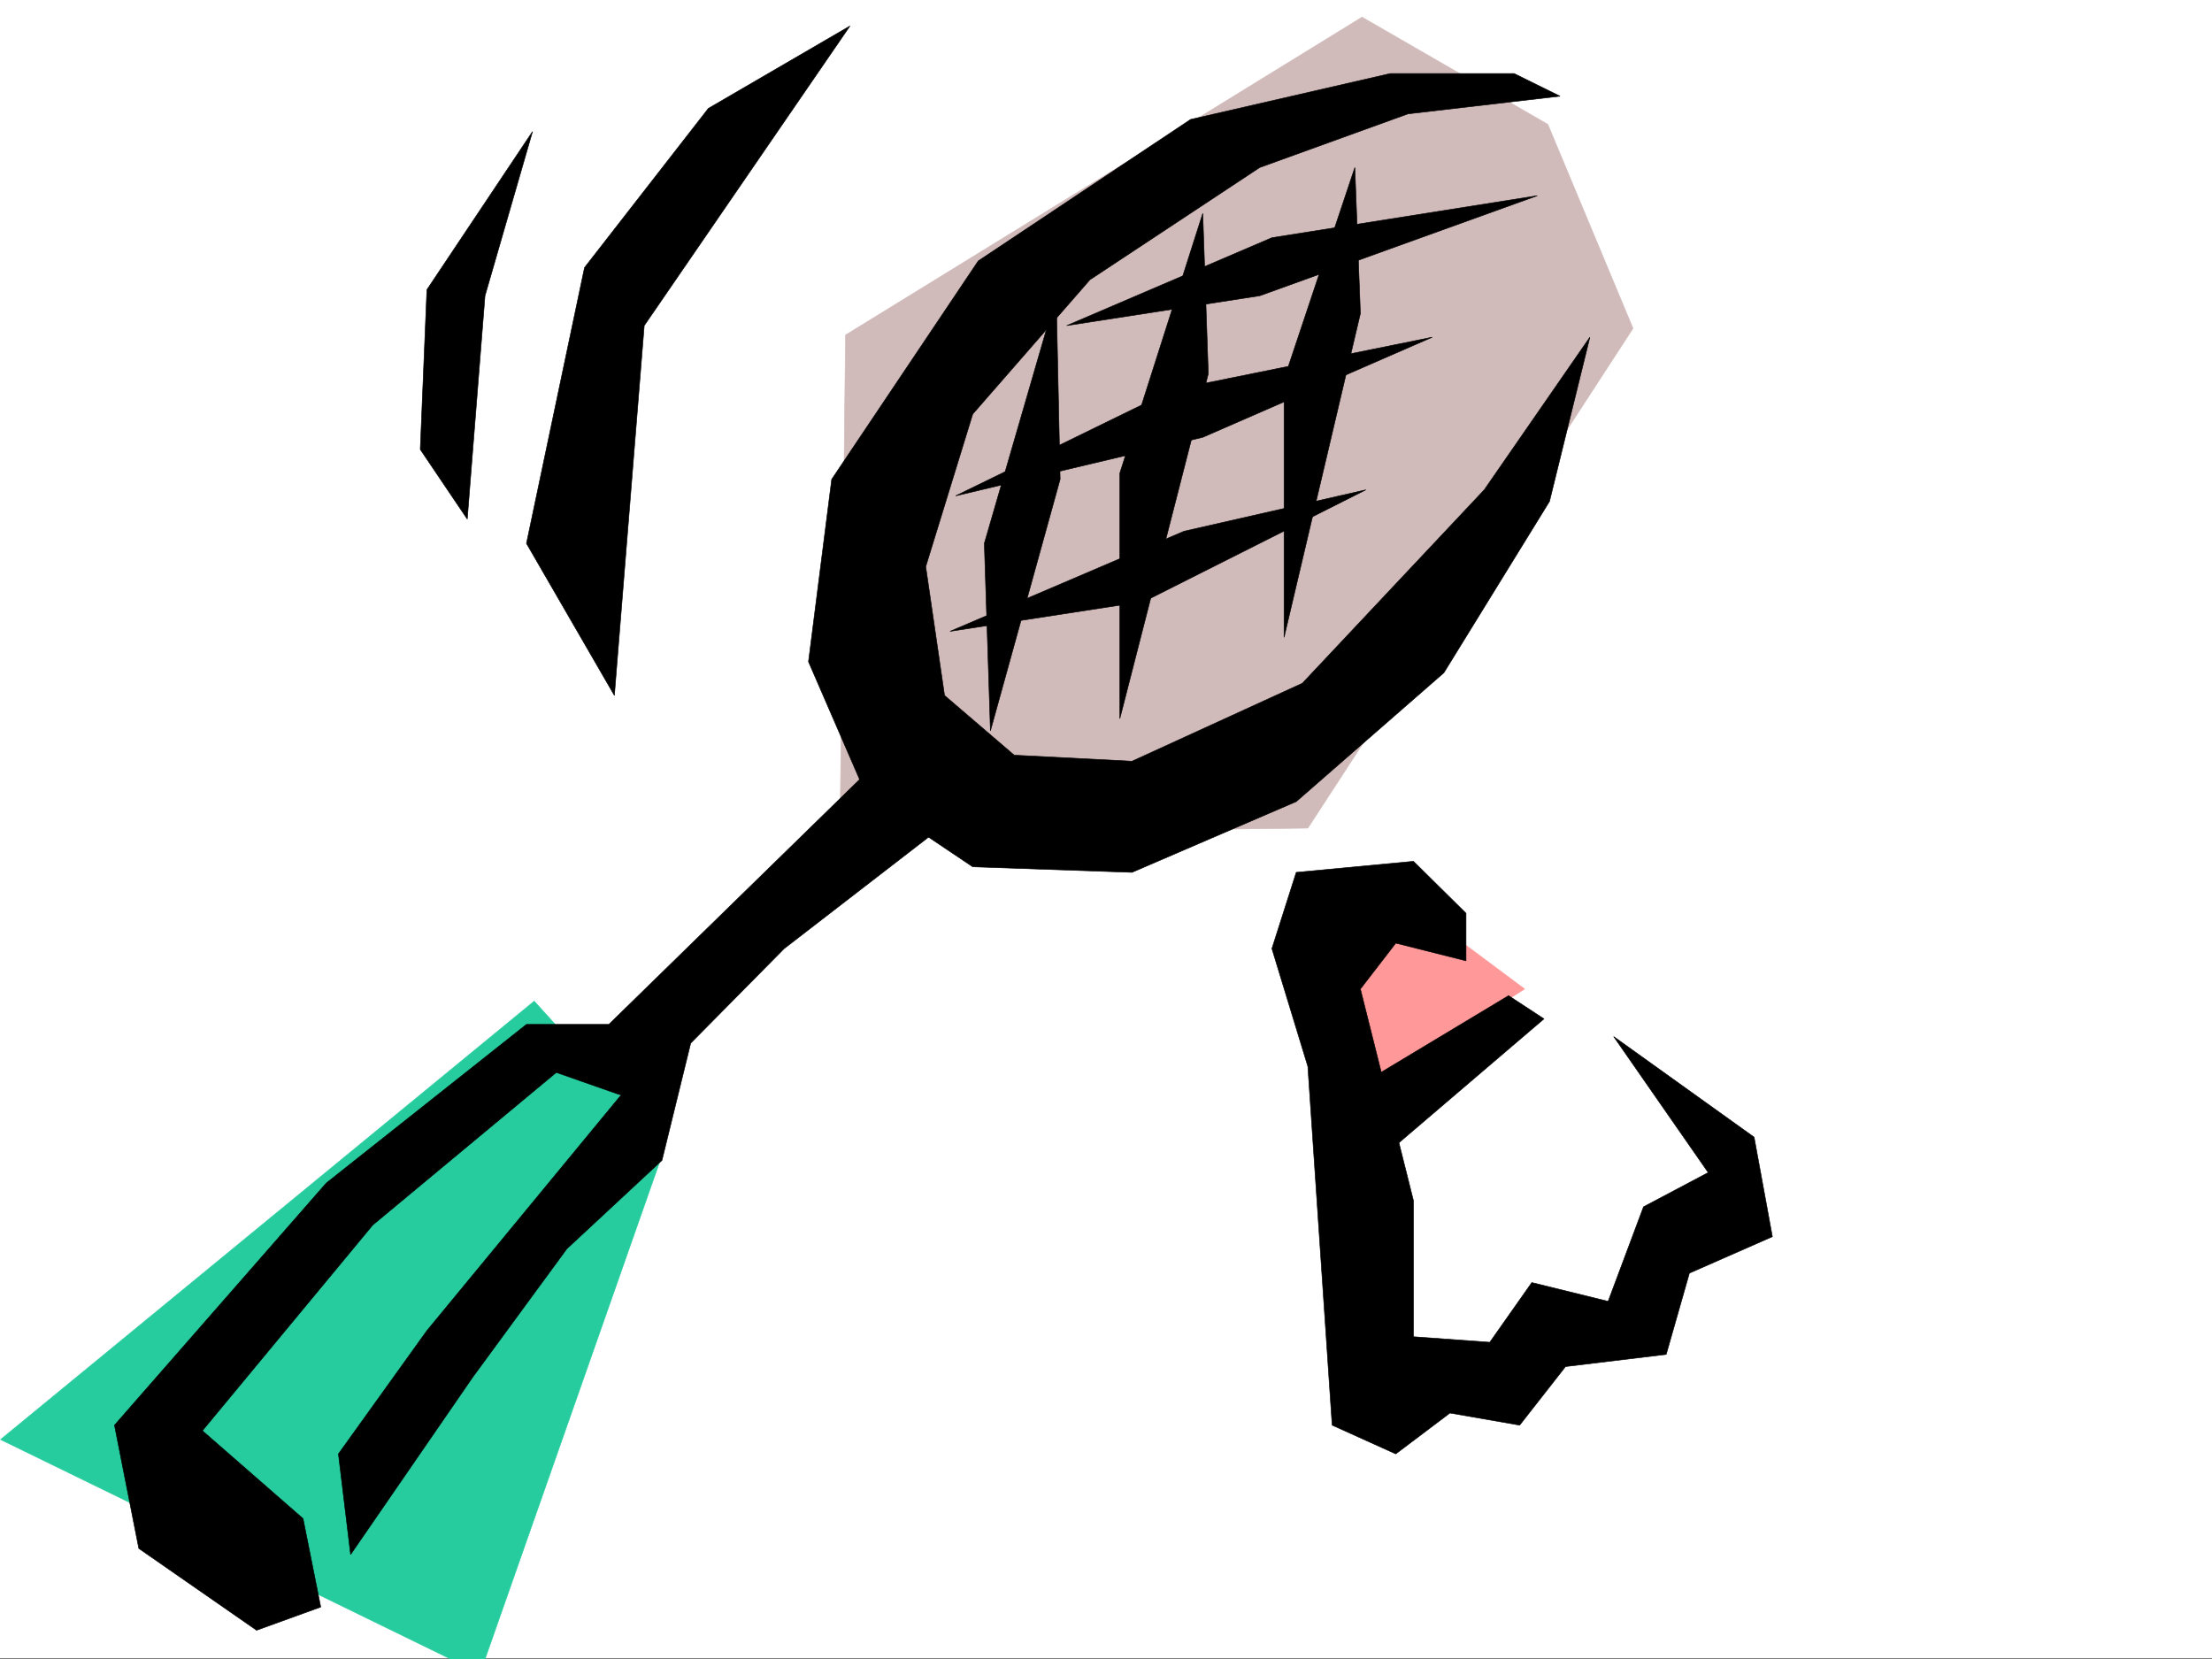 <svg xmlns="http://www.w3.org/2000/svg" width="2997.016" height="2248.25"><rect width="100%" height="100%" fill="#808080" stroke="none"/><defs><clipPath id="a"><path d="M0 0h2997v2244.137H0Zm0 0"/></clipPath><clipPath id="b"><path d="M0 1354h902v892.09H0Zm0 0"/></clipPath><clipPath id="c"><path d="M0 1353h902v893.09H0Zm0 0"/></clipPath></defs><path fill="#fff" d="M0 2246.297h2997.016V0H0Zm0 0"/><g clip-path="url(#a)" transform="translate(0 2.16)"><path fill="#fff" fill-rule="evenodd" stroke="#fff" stroke-linecap="square" stroke-linejoin="bevel" stroke-miterlimit="10" stroke-width=".743" d="M.742 2244.137h2995.531V-2.16H.743Zm0 0"/></g><path fill="#fff" fill-rule="evenodd" stroke="#fff" stroke-linecap="square" stroke-linejoin="bevel" stroke-miterlimit="10" stroke-width=".743" d="m1771.973 1259.098 140.133 643.39 503.492-390.219-447.305-309.359zm0 0"/><path fill="#f99" fill-rule="evenodd" stroke="#f99" stroke-linecap="square" stroke-linejoin="bevel" stroke-miterlimit="10" stroke-width=".743" d="m1796.723 1283.809 48.68 195.5 220.288-139.313-129.617-96.617zm0 0"/><path fill="#d1baba" fill-rule="evenodd" stroke="#d1baba" stroke-linecap="square" stroke-linejoin="bevel" stroke-miterlimit="10" stroke-width=".743" d="M1845.402 23.227 1145.59 453.91l-7.469 675.61 633.852-7.504 440.578-677.098-115.383-276.398zm0 0"/><g clip-path="url(#b)" transform="translate(0 2.16)"><path fill="#26cc9e" fill-rule="evenodd" d="M723.781 1354.297.742 1948.266l649.61 316.828 250.98-714.555Zm0 0"/></g><g clip-path="url(#c)" transform="translate(0 2.16)"><path fill="none" stroke="#26cc9e" stroke-linecap="square" stroke-linejoin="bevel" stroke-miterlimit="10" stroke-width=".743" d="M723.781 1354.297.742 1948.266l649.61 316.828 250.98-714.555Zm0 0"/></g><path fill-rule="evenodd" stroke="#000" stroke-linecap="square" stroke-linejoin="bevel" stroke-miterlimit="10" stroke-width=".743" d="m1986.281 1237.36-71.203-70.38-158.824 14.973-32.961 103.344 48.68 159.566 32.96 486.09 86.176 38.945 73.43-55.406 94.43 16.461 62.168-79.41 136.379-16.461 31.437-110.105 112.414-49.426-24.75-134.817-190.3-136.34 128.128 184.278-87.66 46.41-47.937 128.094-103.418-25.453-56.93 80.898-103.422-7.508v-184.242l-71.902-286.875 47.933-62.168 95.172 23.969zm0 0"/><path fill-rule="evenodd" stroke="#000" stroke-linecap="square" stroke-linejoin="bevel" stroke-miterlimit="10" stroke-width=".743" d="m1859.637 1459.836 184.316-110.848 47.977 31.438-215.793 184.277zM2051.461 99.629h-167.82l-270.493 62.168-287.738 191.746-198.547 295.867-31.437 247.152 78.668 181.27 143.851 96.613 215.793 7.508 222.516-95.871 200.035-174.543 143.105-232.176 54.704-222.48-143.106 206.762-246.488 262.125-230.766 105.609-159.61-8.211-94.386-80.898-25.492-174.54 63.695-206.722 158.824-182.012 230.024-152.059 200.816-72.648 206.02-23.969zm0 0"/><path fill-rule="evenodd" stroke="#000" stroke-linecap="square" stroke-linejoin="bevel" stroke-miterlimit="10" stroke-width=".743" d="m1182.305 1038.887-357.371 349.047H713.3l-271.235 214.972-286.957 328.047 32.961 167.035 159.567 110.848 86.922-31.473-23.97-119.843-136.382-119.06 230.809-278.663 248.714-206.723 87.665 30.73-262.989 319.06-119.879 167.034 16.5 136.34 165.586-240.465 127.39-173.761 128.872-119.84 38.945-158.785 126.606-128.09 217.316-167.781zM1151.613 35.191 959.79 146.821 791.97 362.534 713.3 736.293 832.438 942.27l40.43-501.106ZM721.512 178.258 578.406 392.484l-8.992 216.461 63.691 94.387 24.008-302.598zm709.547 222.476-97.399 335.559 8.25 253.914 94.43-340.797zm198.551-111.629L1517.237 641.16v332.547l119.88-467.363zm206.058-62.168-95.914 286.876v349.789l103.422-438.899zm0 0"/><path fill-rule="evenodd" stroke="#000" stroke-linecap="square" stroke-linejoin="bevel" stroke-miterlimit="10" stroke-width=".743" d="m1287.21 855.39 316.946-135.597 246.485-56.148-300.442 151.277zm7.509-183.535 294.46-143.808 351.391-71.164-310.96 135.601zm150.574-230.691 278-119.098 359.64-56.93-376.14 135.598zm0 0"/></svg>
